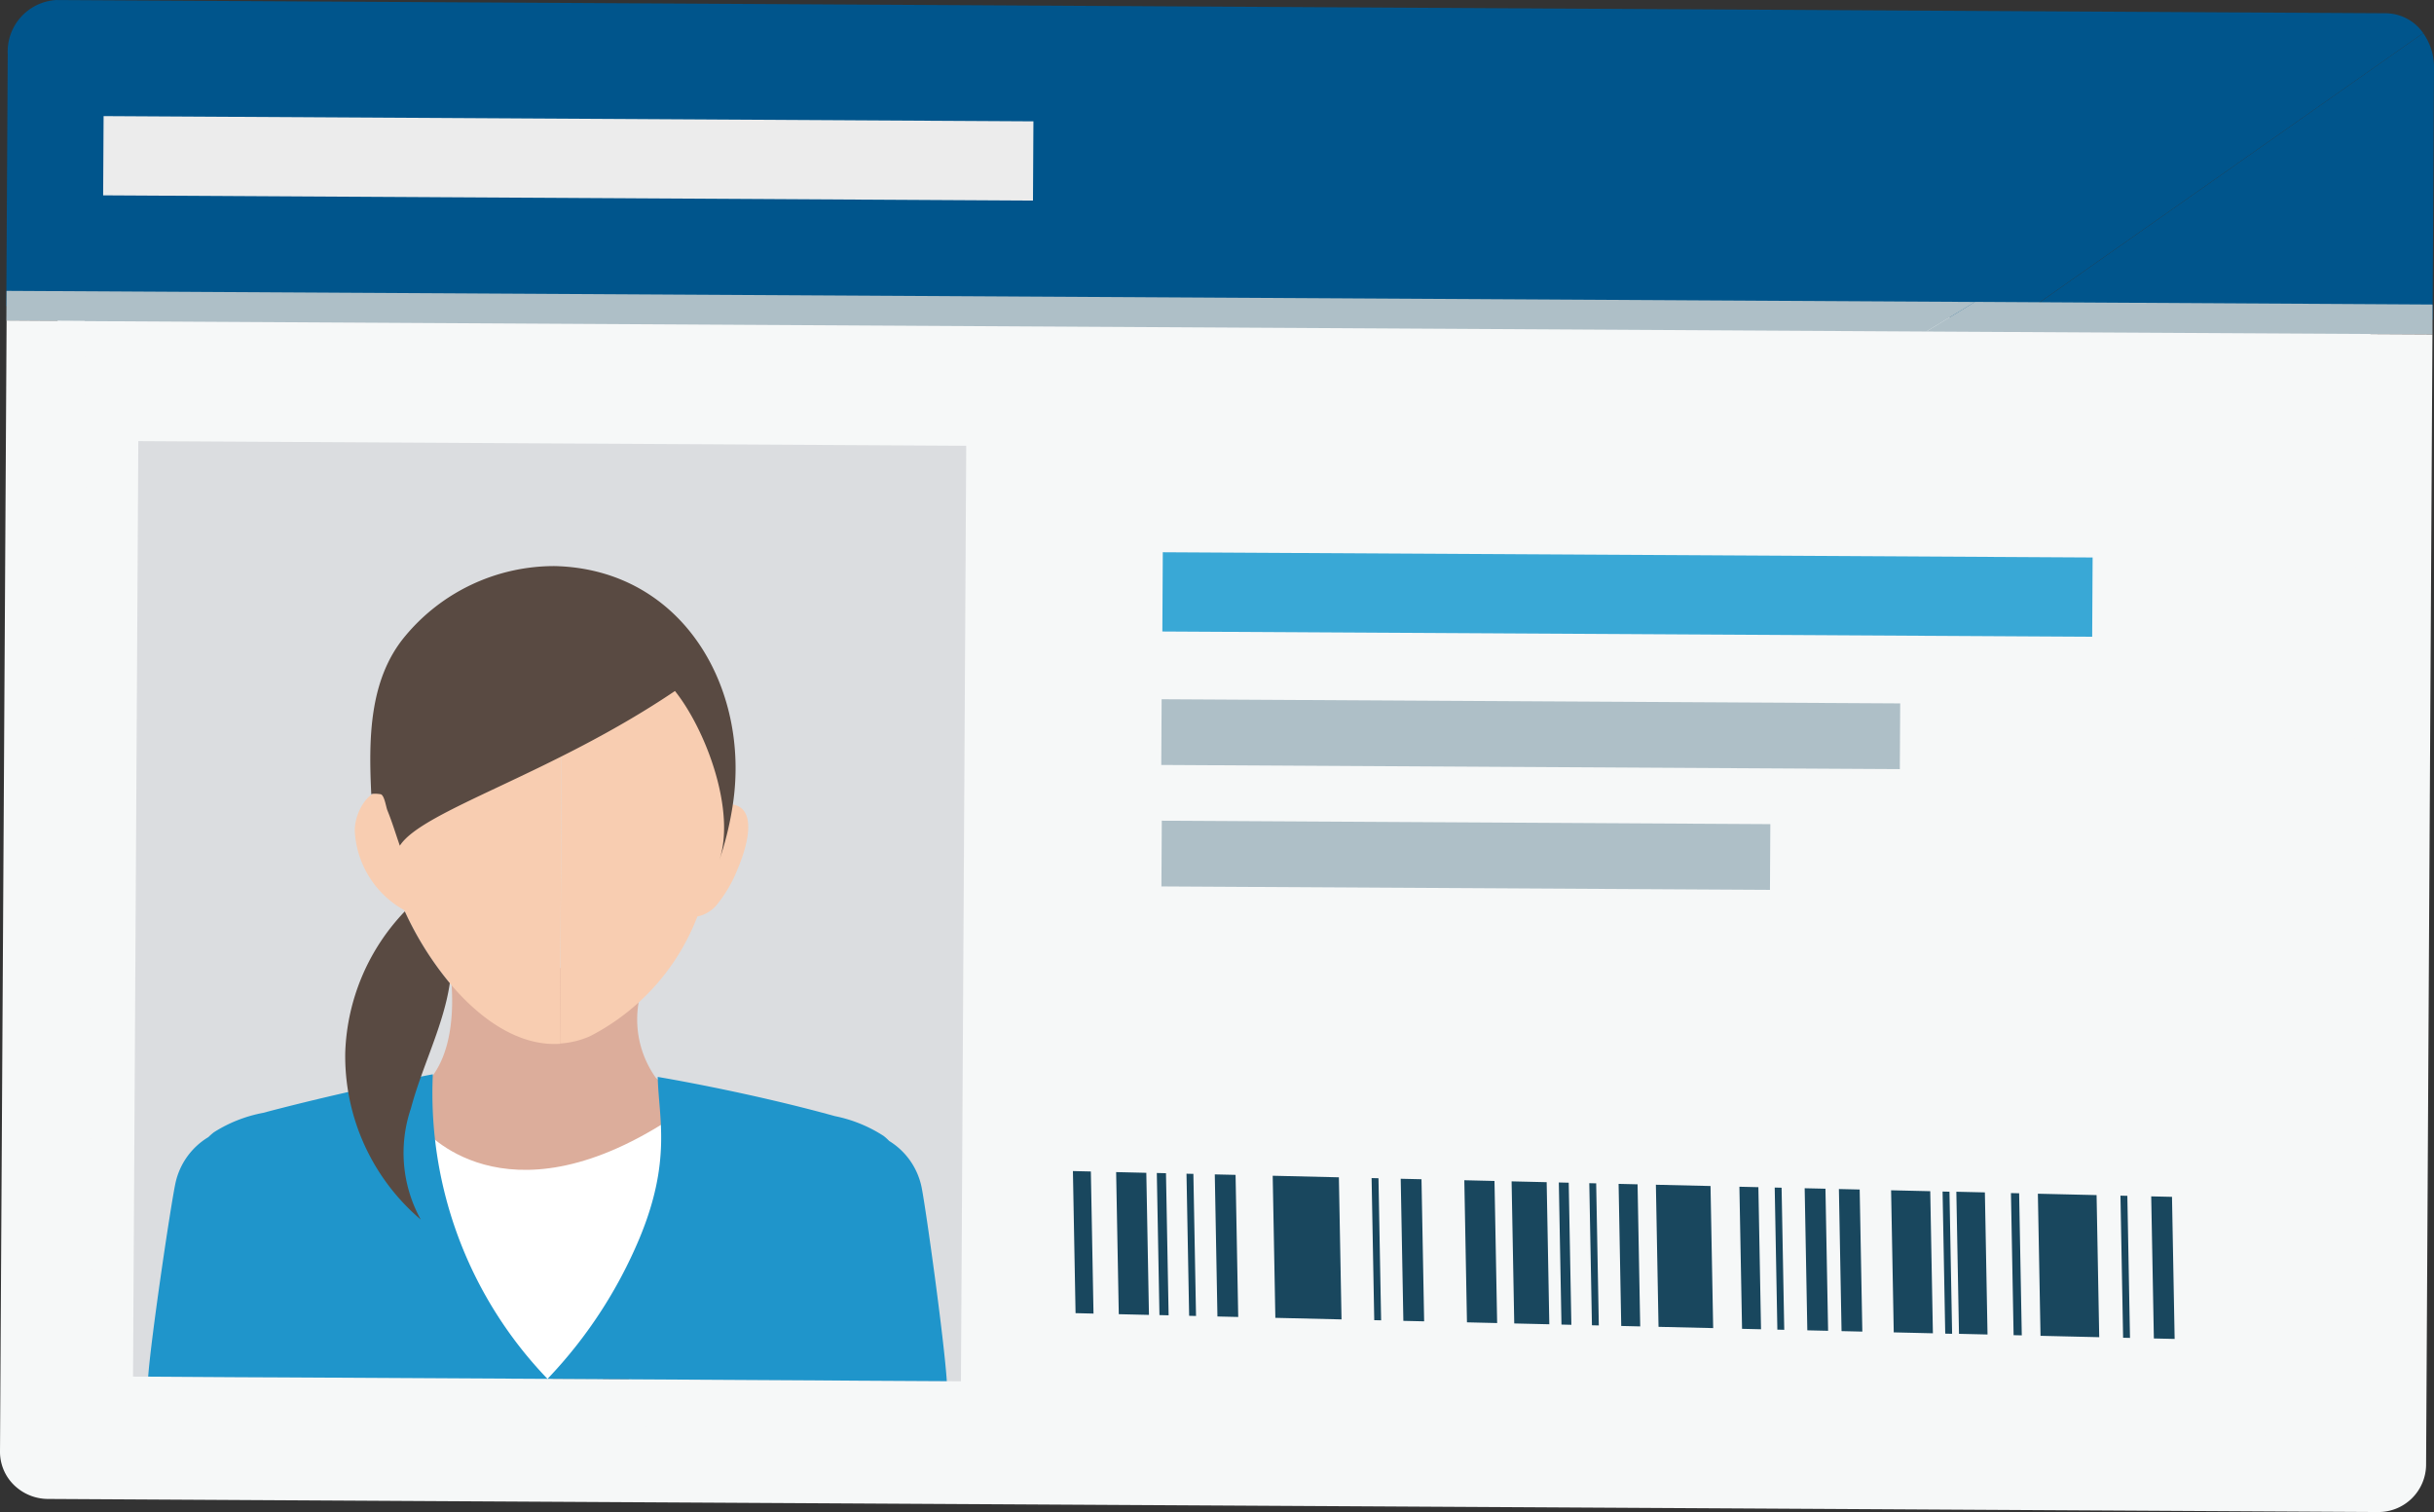 <svg xmlns="http://www.w3.org/2000/svg" width="91.953" height="57.123" viewBox="0 0 91.953 57.123">
  <rect x="0" y="0" width="91.953" height="57.123" fill="#333333" stroke="none"/>
  <g id="illus_PT_Compact_step_3" data-name="illus_PT Compact step 3" transform="translate(-2753.528 -736.576)">
    <g id="Group_7035" data-name="Group 7035" transform="translate(2753.528 736.576)">
      <rect id="Rectangle_3354" data-name="Rectangle 3354" width="43.464" height="87.377" transform="translate(1.933 55.039) rotate(-89.677)" fill="#f6f8f8"/>
      <rect id="Rectangle_3355" data-name="Rectangle 3355" width="35.343" height="31.278" transform="translate(5.026 52.007) rotate(-89.677)" fill="#dbdde0"/>
      <g id="Group_7032" data-name="Group 7032" transform="translate(0.242)">
        <path id="Path_21655" data-name="Path 21655" d="M495.023,73.61l-.054,9.524-15.653-.087,15.3-10.741A2.213,2.213,0,0,1,495.023,73.61Z" transform="translate(-403.313 -71.054)" fill="#00558c"/>
        <path id="Path_21656" data-name="Path 21656" d="M538.33,73.024,523.023,83.767l-76-.428.054-9.521a1.951,1.951,0,0,1,1.829-2.043l88.022.5A1.742,1.742,0,0,1,538.33,73.024Z" transform="translate(-447.027 -71.774)" fill="#00558c"/>
      </g>
      <path id="Path_21657" data-name="Path 21657" d="M447.033,76.442l-.007,1.127,72.533.41,1.843-1.118Z" transform="translate(-446.786 -65.454)" fill="#aebfc7"/>
      <path id="Path_21658" data-name="Path 21658" d="M477.841,77.738l19.123.106,0-1.127-17.284-.1Z" transform="translate(-405.068 -65.213)" fill="#aebfc7"/>
      <path id="Path_21659" data-name="Path 21659" d="M538.818,77.442l-.24,42.731a1.8,1.8,0,0,1-1.824,1.758l-88.022-.494a1.846,1.846,0,0,1-1.151-.412,1.754,1.754,0,0,1-.657-1.368l.249-42.739,2.954.019.292,39.069,1.608,2.323a3.569,3.569,0,0,0,1.389.287l78.743.443a3.527,3.527,0,0,0,3.585-3.458l.217-38.174Z" transform="translate(-446.924 -64.809)" fill="#f6f8f8"/>
      <rect id="Rectangle_3356" data-name="Rectangle 3356" width="2.994" height="35.128" transform="translate(43.912 23.857) rotate(-89.677)" fill="#39a8d6"/>
      <rect id="Rectangle_3356-2" data-name="Rectangle 3356" width="2.994" height="35.128" transform="translate(3.897 7.38) rotate(-89.677)" fill="#ececec"/>
      <g id="Group_7033" data-name="Group 7033" transform="translate(40.533 44.241)">
        <path id="Rectangle_3357" data-name="Rectangle 3357" d="M464.144,90.569l.678.016.1,5.368-.678-.016Z" transform="translate(-464.144 -90.569)" fill="#19475e"/>
        <path id="Rectangle_3358" data-name="Rectangle 3358" d="M465.491,90.6l.346.008.1,5.368-.347-.008Z" transform="translate(-462.321 -90.527)" fill="#19475e"/>
        <path id="Rectangle_3359" data-name="Rectangle 3359" d="M472.9,90.775l.717.017.1,5.368L473,96.143Z" transform="translate(-452.285 -90.291)" fill="#19475e"/>
        <path id="Rectangle_3360" data-name="Rectangle 3360" d="M474.841,90.821l.717.017.1,5.368-.717-.017Z" transform="translate(-449.662 -90.229)" fill="#19475e"/>
        <path id="Rectangle_3361" data-name="Rectangle 3361" d="M465.967,90.612l.26.006.1,5.368-.26-.006Z" transform="translate(-461.676 -90.512)" fill="#19475e"/>
        <path id="Rectangle_3362" data-name="Rectangle 3362" d="M472.432,90.764l.26.006.1,5.368-.26-.006Z" transform="translate(-452.924 -90.306)" fill="#19475e"/>
        <path id="Rectangle_3363" data-name="Rectangle 3363" d="M475.408,90.834l.26.006.1,5.368-.26-.006Z" transform="translate(-448.895 -90.211)" fill="#19475e"/>
        <path id="Rectangle_3364" data-name="Rectangle 3364" d="M480.957,90.964l.26.006.1,5.368-.26-.006Z" transform="translate(-441.382 -90.035)" fill="#19475e"/>
        <path id="Rectangle_3365" data-name="Rectangle 3365" d="M478.1,90.9l.26.006.1,5.368-.26-.006Z" transform="translate(-445.245 -90.126)" fill="#19475e"/>
        <path id="Rectangle_3366" data-name="Rectangle 3366" d="M479.2,90.923l.309.007.1,5.368-.309-.007Z" transform="translate(-443.762 -90.091)" fill="#19475e"/>
        <path id="Rectangle_3367" data-name="Rectangle 3367" d="M468.938,90.682l.26.006.1,5.368-.26-.006Z" transform="translate(-457.654 -90.417)" fill="#19475e"/>
        <path id="Rectangle_3368" data-name="Rectangle 3368" d="M471.943,90.753l.374.009.1,5.368-.374-.009Z" transform="translate(-453.586 -90.322)" fill="#19475e"/>
        <path id="Rectangle_3369" data-name="Rectangle 3369" d="M464.838,90.586l1.14.027.1,5.368-1.14-.027Z" transform="translate(-463.205 -90.547)" fill="#19475e"/>
        <path id="Rectangle_3370" data-name="Rectangle 3370" d="M470.426,90.717l1.14.027.1,5.368-1.14-.027Z" transform="translate(-455.639 -90.37)" fill="#19475e"/>
        <path id="Rectangle_3371" data-name="Rectangle 3371" d="M471.185,90.735l1.325.031.1,5.368-1.325-.031Z" transform="translate(-454.612 -90.346)" fill="#19475e"/>
        <path id="Rectangle_3372" data-name="Rectangle 3372" d="M477.276,90.878l1.479.035.1,5.368-1.479-.035Z" transform="translate(-446.366 -90.152)" fill="#19475e"/>
        <path id="Rectangle_3373" data-name="Rectangle 3373" d="M479.632,90.933l2.218.052.1,5.368-2.218-.052Z" transform="translate(-443.177 -90.077)" fill="#19475e"/>
        <path id="Rectangle_3374" data-name="Rectangle 3374" d="M478.323,90.9l1.078.025.1,5.368-1.078-.025Z" transform="translate(-444.948 -90.119)" fill="#19475e"/>
        <path id="Rectangle_3375" data-name="Rectangle 3375" d="M473.5,90.789l2.064.048.1,5.368-2.064-.048Z" transform="translate(-451.476 -90.272)" fill="#19475e"/>
        <path id="Rectangle_3376" data-name="Rectangle 3376" d="M467.351,90.645l2.5.059.1,5.368-2.5-.059Z" transform="translate(-459.803 -90.468)" fill="#19475e"/>
        <path id="Rectangle_3377" data-name="Rectangle 3377" d="M466.421,90.623l.785.018.1,5.368-.785-.018Z" transform="translate(-461.061 -90.497)" fill="#19475e"/>
        <path id="Rectangle_3378" data-name="Rectangle 3378" d="M469.405,90.693l.785.018.1,5.368-.785-.018Z" transform="translate(-457.021 -90.402)" fill="#19475e"/>
        <path id="Rectangle_3379" data-name="Rectangle 3379" d="M475.889,90.845l.785.018.1,5.368-.785-.018Z" transform="translate(-448.244 -90.196)" fill="#19475e"/>
        <path id="Rectangle_3380" data-name="Rectangle 3380" d="M481.451,90.976l.785.018.1,5.368-.785-.018Z" transform="translate(-440.714 -90.02)" fill="#19475e"/>
        <path id="Rectangle_3381" data-name="Rectangle 3381" d="M476.438,90.858l.785.018.1,5.368-.785-.018Z" transform="translate(-447.5 -90.179)" fill="#19475e"/>
      </g>
      <rect id="Rectangle_3382" data-name="Rectangle 3382" width="2.483" height="27.902" transform="translate(43.871 28.899) rotate(-89.677)" fill="#aebfc7"/>
      <rect id="Rectangle_3383" data-name="Rectangle 3383" width="2.483" height="22.99" transform="translate(43.877 33.488) rotate(-89.677)" fill="#aebfc7"/>
      <path id="Path_21660" data-name="Path 21660" d="M467.74,98.332l-2.137,3.606c-.08.137-.351.485-.692,1l-2.846-.016a37.492,37.492,0,0,0-3.825-4.541,33.152,33.152,0,0,0-7.062-5.442c1.029.633,1.97.134,3.067.127a3.153,3.153,0,0,0,1.278-.278,4.794,4.794,0,0,0,1.923-1.24c1.182-1.469.706-4.176.706-4.176a18.778,18.778,0,0,0,3.637.071c.723-.042,1.448-.158,2.17-.177a2.316,2.316,0,0,1,1.217.132c.254.177.341.25.355.327a.821.821,0,0,1-.139.541,3.8,3.8,0,0,0,.548,3.277,12.321,12.321,0,0,0,2.73,1.852c.614.37,1.238.713,1.295,1.3a1.225,1.225,0,0,1-.226.793C469.126,96.425,468.34,97.317,467.74,98.332Z" transform="translate(-441.165 -50.827)" fill="#dcad9b"/>
      <path id="Path_21661" data-name="Path 21661" d="M461.86,84.892a7.889,7.889,0,0,1,.511,4.11c.946.094.708,1.368.254,2.441a5.106,5.106,0,0,1-.824,1.4,1.309,1.309,0,0,1-.7.4,8.5,8.5,0,0,1-4.058,4.524,3.343,3.343,0,0,1-1.13.275l.094-16.555A5.954,5.954,0,0,1,461.86,84.892Z" transform="translate(-434.756 -58.619)" fill="#f8cdb1"/>
      <path id="Path_21662" data-name="Path 21662" d="M453.637,88.491a7.08,7.08,0,0,1,3.288-6.1,6.112,6.112,0,0,1,1.212-.515,8.675,8.675,0,0,1,2.326-.381l-.094,16.555c-2.479.158-4.757-2.552-5.885-5.051a3.643,3.643,0,0,1-1.864-2.952C452.587,89.465,453,88.54,453.637,88.491Z" transform="translate(-439.215 -58.616)" fill="#f8cdb1"/>
      <path id="Path_21663" data-name="Path 21663" d="M461.772,99.546c1.325-4.143,2.443-8.147,2.5-9.8-6.275,4.051-9.283.337-9.283.337l-2.2,9.3.012.106Z" transform="translate(-438.996 -47.442)" fill="#fff"/>
      <path id="Path_21664" data-name="Path 21664" d="M469.847,93.234a2.682,2.682,0,0,0-1.226-1.756,1.963,1.963,0,0,0-.207-.188,5.311,5.311,0,0,0-1.845-.751c-3.354-.927-6.692-1.481-6.692-1.481.033,1.532.539,3.164-.7,6.122a17.428,17.428,0,0,1-3.462,5.284l10.072.057,1.6.012,3.411.019C470.7,99.015,470.012,94.058,469.847,93.234Z" transform="translate(-435.029 -48.374)" fill="#1f95cb"/>
      <path id="Path_21665" data-name="Path 21665" d="M450.33,93.131a2.691,2.691,0,0,1,1.245-1.742,2.2,2.2,0,0,1,.21-.184,5.292,5.292,0,0,1,1.855-.732c3.364-.89,6.414-1.457,6.414-1.457a15.568,15.568,0,0,0,4.331,11.506l-10.074-.056-1.6-.007-3.411-.021C449.415,98.9,450.154,93.954,450.33,93.131Z" transform="translate(-443.702 -48.431)" fill="#1f95cb"/>
      <path id="Path_21666" data-name="Path 21666" d="M466.571,89.816a12.224,12.224,0,0,1-.523,2.168c.64-1.874-.494-4.931-1.671-6.409-4.653,3.142-9.547,4.512-10.394,5.845-.155-.445-.292-.9-.471-1.339-.049-.12-.106-.534-.235-.6-.04-.019-.4-.052-.372.014-.1-2.074-.1-4.348,1.285-6a7.317,7.317,0,0,1,5.659-2.639C464.671,80.98,467.206,85.464,466.571,89.816Z" transform="translate(-438.878 -59.47)" fill="#594a42"/>
      <path id="Path_21667" data-name="Path 21667" d="M452.466,91.727a8.1,8.1,0,0,0,2.853,6.32,5.21,5.21,0,0,1-.372-4.2c.372-1.4,1.029-2.719,1.356-4.131.045-.2.085-.4.113-.6a12.235,12.235,0,0,1-1.7-2.712A8.1,8.1,0,0,0,452.466,91.727Z" transform="translate(-439.423 -51.973)" fill="#594a42"/>
    </g>
  </g>
</svg>
